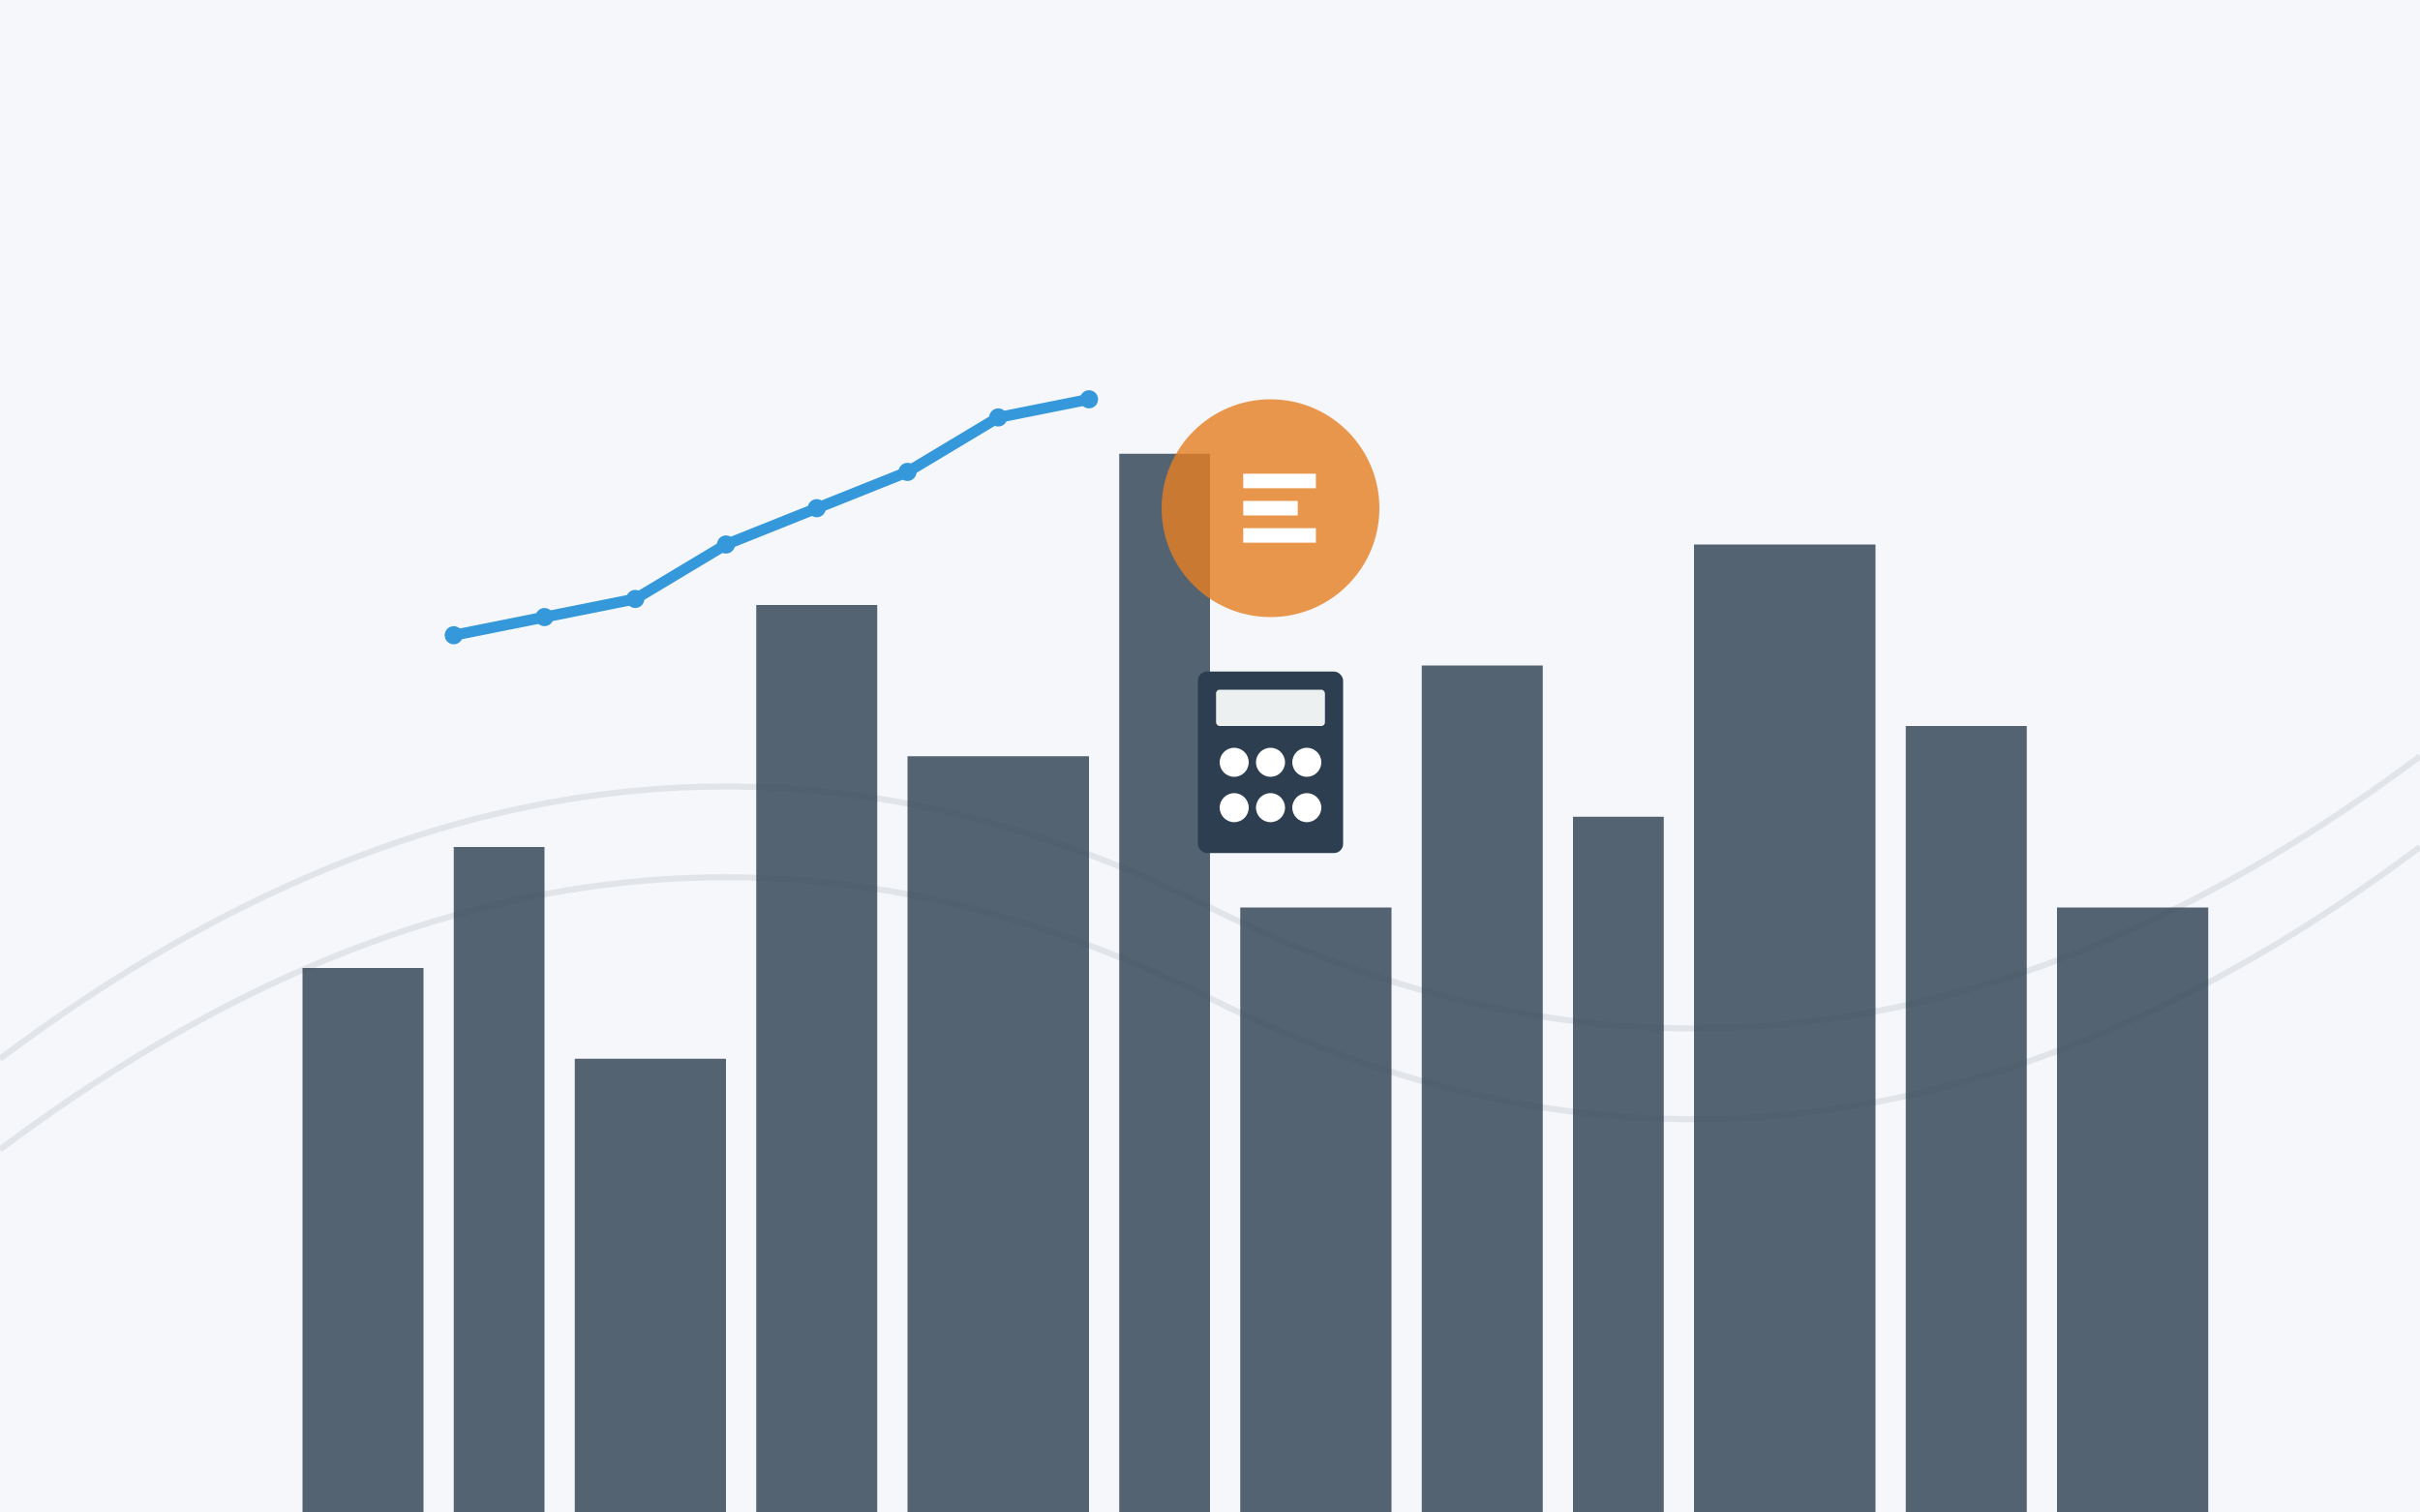 <svg width="800" height="500" viewBox="0 0 800 500" xmlns="http://www.w3.org/2000/svg">
  <!-- Background -->
  <rect width="800" height="500" fill="#f5f7fa" />
  
  <!-- Decorative elements -->
  <path d="M0,350 Q200,200 400,300 T800,250" fill="none" stroke="#e1e4e8" stroke-width="2" />
  <path d="M0,380 Q200,230 400,330 T800,280" fill="none" stroke="#e1e4e8" stroke-width="2" />
  
  <!-- Financial City Skyline -->
  <g fill="#2c3e50" opacity="0.8">
    <rect x="100" y="320" width="40" height="180" />
    <rect x="150" y="280" width="30" height="220" />
    <rect x="190" y="350" width="50" height="150" />
    <rect x="250" y="200" width="40" height="300" />
    <rect x="300" y="250" width="60" height="250" />
    <rect x="370" y="150" width="30" height="350" />
    <rect x="410" y="300" width="50" height="200" />
    <rect x="470" y="220" width="40" height="280" />
    <rect x="520" y="270" width="30" height="230" />
    <rect x="560" y="180" width="60" height="320" />
    <rect x="630" y="240" width="40" height="260" />
    <rect x="680" y="300" width="50" height="200" />
  </g>
  
  <!-- Financial charts and elements -->
  <g transform="translate(150, 120) scale(0.6)">
    <!-- Growth Chart -->
    <path d="M0,150 L50,140 L100,130 L150,100 L200,80 L250,60 L300,30 L350,20" fill="none" stroke="#3498db" stroke-width="6" />
    
    <!-- Chart Points -->
    <circle cx="0" cy="150" r="5" fill="#3498db" />
    <circle cx="50" cy="140" r="5" fill="#3498db" />
    <circle cx="100" cy="130" r="5" fill="#3498db" />
    <circle cx="150" cy="100" r="5" fill="#3498db" />
    <circle cx="200" cy="80" r="5" fill="#3498db" />
    <circle cx="250" cy="60" r="5" fill="#3498db" />
    <circle cx="300" cy="30" r="5" fill="#3498db" />
    <circle cx="350" cy="20" r="5" fill="#3498db" />
    
    <!-- Euro Symbol -->
    <g transform="translate(450, 80)">
      <circle cx="0" cy="0" r="60" fill="#e67e22" opacity="0.8" />
      <path d="M-15,-15 H25 M-15,15 H25 M-15,0 H15" fill="none" stroke="white" stroke-width="8" />
    </g>
    
    <!-- Calculator -->
    <g transform="translate(450, 200)">
      <rect x="-40" y="-30" width="80" height="100" rx="5" fill="#2c3e50" />
      <rect x="-30" y="-20" width="60" height="20" rx="2" fill="#ecf0f1" />
      <g fill="white">
        <circle cx="-20" cy="20" r="8" />
        <circle cx="0" cy="20" r="8" />
        <circle cx="20" cy="20" r="8" />
        <circle cx="-20" cy="45" r="8" />
        <circle cx="0" cy="45" r="8" />
        <circle cx="20" cy="45" r="8" />
      </g>
    </g>
  </g>
</svg>